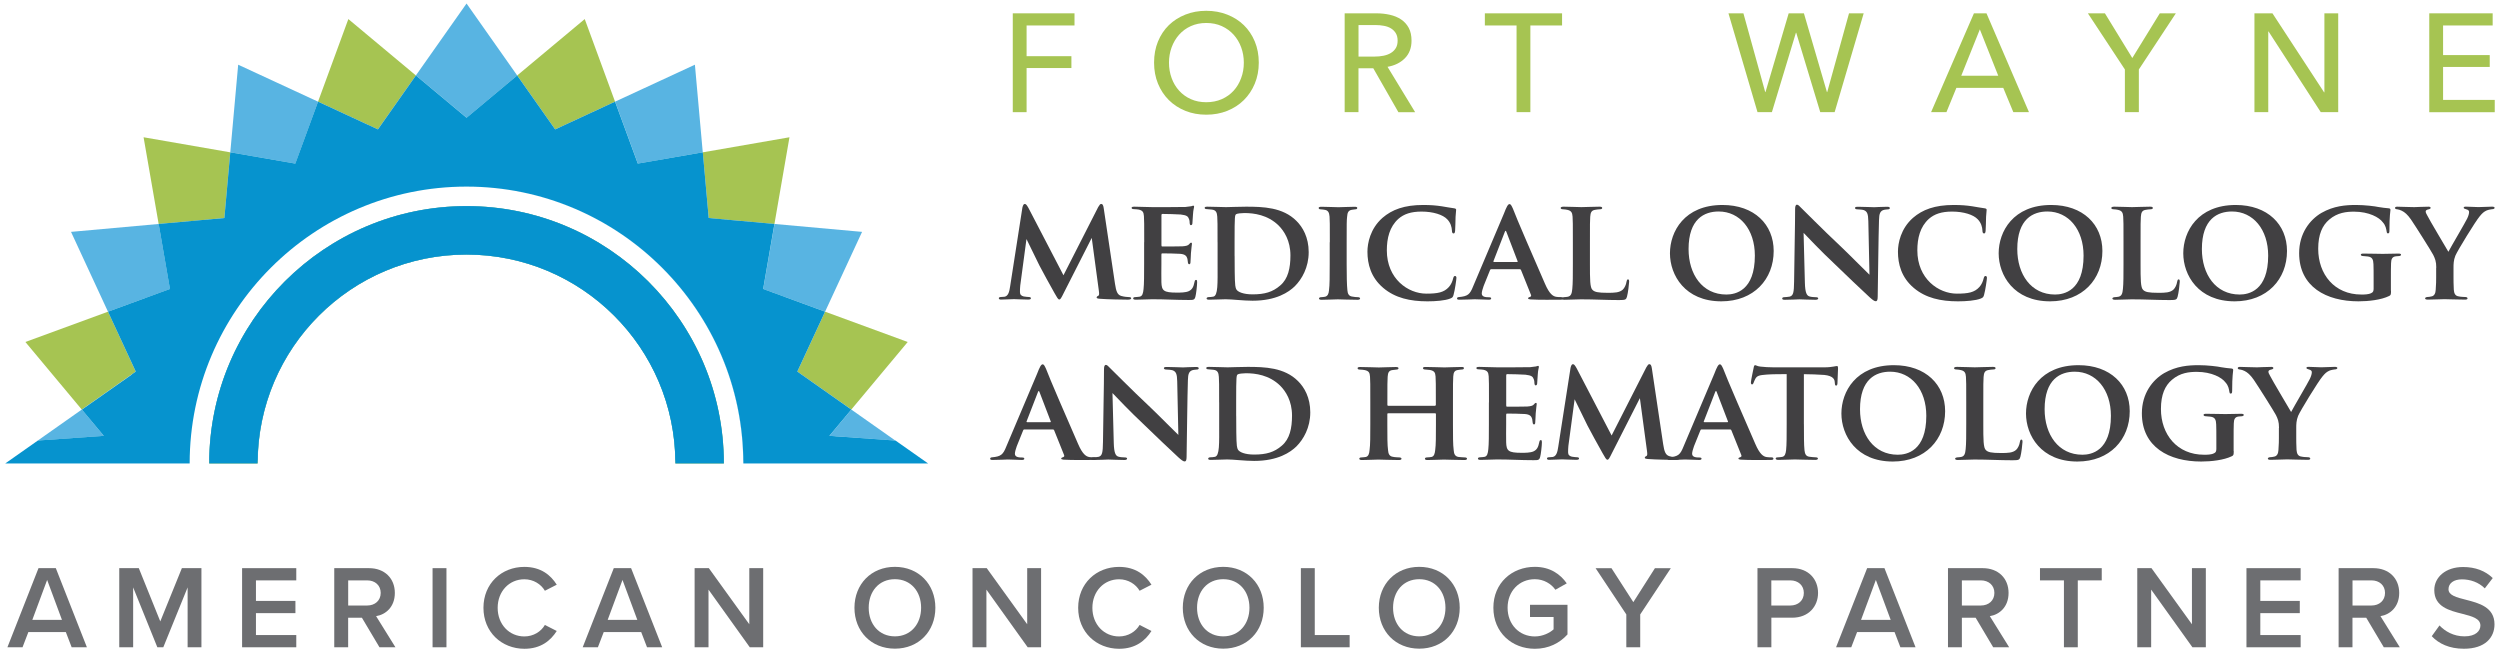 <?xml version="1.0" encoding="UTF-8"?>
<!-- Generator: Adobe Illustrator 28.3.0, SVG Export Plug-In . SVG Version: 6.00 Build 0)  -->
<svg xmlns="http://www.w3.org/2000/svg" xmlns:xlink="http://www.w3.org/1999/xlink" version="1.1" id="Layer_1" x="0px" y="0px" viewBox="0 0 613.61 160.11" style="enable-background:new 0 0 613.61 160.11;" xml:space="preserve">
<style type="text/css">
	.st0{fill:#A6C452;}
	.st1{fill:#414042;}
	.st2{fill:#58B4E2;}
	.st3{fill:#0693CE;}
	.st4{fill:#6D6E71;}
</style>
<g>
	<path class="st0" d="M251.97,27.53h-3.39V3.27h15.15v2.98h-11.76v7.54h11v2.91h-11V27.53z"></path>
	<path class="st0" d="M308.96,15.37c0,1.87-0.33,3.59-0.98,5.16c-0.65,1.57-1.55,2.91-2.69,4.04c-1.14,1.13-2.5,2.01-4.08,2.64   c-1.58,0.63-3.29,0.94-5.14,0.94c-1.85,0-3.56-0.31-5.12-0.94s-2.92-1.51-4.06-2.64c-1.14-1.13-2.03-2.48-2.67-4.04   c-0.64-1.56-0.96-3.28-0.96-5.16c0-1.9,0.32-3.63,0.96-5.19c0.64-1.56,1.53-2.9,2.67-4.01c1.14-1.11,2.5-1.97,4.06-2.59   s3.27-0.93,5.12-0.93c1.85,0,3.56,0.31,5.14,0.93c1.58,0.62,2.94,1.48,4.08,2.59c1.14,1.11,2.04,2.45,2.69,4.01   C308.63,11.74,308.96,13.47,308.96,15.37z M305.29,15.37c0-1.32-0.22-2.58-0.65-3.75c-0.43-1.18-1.05-2.21-1.85-3.1   c-0.8-0.89-1.77-1.59-2.9-2.11c-1.13-0.51-2.4-0.77-3.82-0.77c-1.4,0-2.66,0.26-3.79,0.77c-1.13,0.51-2.09,1.22-2.88,2.11   c-0.79,0.89-1.4,1.93-1.83,3.1c-0.43,1.18-0.65,2.43-0.65,3.75c0,1.35,0.22,2.62,0.65,3.8c0.43,1.19,1.05,2.22,1.85,3.1   c0.8,0.88,1.76,1.57,2.88,2.07c1.12,0.5,2.37,0.75,3.77,0.75c1.39,0,2.66-0.25,3.8-0.75c1.14-0.5,2.11-1.19,2.91-2.07   c0.8-0.88,1.42-1.91,1.85-3.1C305.08,17.98,305.29,16.71,305.29,15.37z"></path>
	<path class="st0" d="M333.43,27.53h-3.39V3.27h7.78c1.16,0,2.27,0.12,3.32,0.36c1.05,0.24,1.97,0.62,2.76,1.15s1.41,1.22,1.87,2.07   s0.68,1.9,0.68,3.14c0,1.78-0.55,3.22-1.64,4.32c-1.1,1.1-2.51,1.79-4.25,2.09l6.78,11.14h-4.11l-6.17-10.79h-3.63V27.53z    M333.43,13.89h3.91c0.8,0,1.54-0.07,2.23-0.21c0.69-0.14,1.29-0.36,1.8-0.67s0.92-0.71,1.22-1.2c0.3-0.49,0.45-1.1,0.45-1.83   c0-0.73-0.15-1.34-0.45-1.83c-0.3-0.49-0.69-0.88-1.18-1.18c-0.49-0.3-1.07-0.51-1.73-0.63c-0.66-0.13-1.36-0.19-2.09-0.19h-4.15   V13.89z"></path>
	<path class="st0" d="M375.62,27.53h-3.39V6.25h-7.78V3.27h18.95v2.98h-7.78V27.53z"></path>
	<path class="st0" d="M433.26,22.6h0.07l5.69-19.33h3.74l5.65,19.33h0.07l5.35-19.33h3.6l-7.13,24.26h-3.53l-5.9-19.5h-0.07   l-5.9,19.5h-3.53l-7.13-24.26h3.67L433.26,22.6z"></path>
	<path class="st0" d="M477.74,27.53h-3.77l10.52-24.26h3.08L498,27.53h-3.84l-2.47-5.96h-11.51L477.74,27.53z M481.38,18.59h9.08   l-4.52-11.38L481.38,18.59z"></path>
	<path class="st0" d="M524.97,27.53h-3.43V17.05l-9.08-13.78h4.18l6.72,10.97l6.75-10.97h3.94l-9.08,13.78V27.53z"></path>
	<path class="st0" d="M570.44,22.67h0.07V3.27h3.39v24.26h-4.28L556.8,7.72h-0.07v19.81h-3.39V3.27h4.42L570.44,22.67z"></path>
	<path class="st0" d="M599.64,24.52h12.68v3.02h-16.07V3.27h15.56v2.98h-12.17v7.27h11.45v2.91h-11.45V24.52z"></path>
</g>
<g>
	<path class="st1" d="M273.67,69.66c0.28,1.88,0.6,2.7,1.53,2.98c0.89,0.25,1.49,0.25,1.92,0.28c0.32,0,0.53,0.11,0.53,0.28   c0,0.25-0.36,0.35-0.82,0.35c-1.14,0-5.11-0.07-6.78-0.21c-0.67-0.04-0.89-0.14-0.89-0.32c0-0.14,0.14-0.32,0.36-0.39   c0.25-0.11,0.32-0.35,0.18-1.31l-1.74-12.93l-6.82,13.42c-0.71,1.46-0.89,1.7-1.14,1.7c-0.32,0-0.6-0.57-1.17-1.56   c-0.82-1.42-3.2-5.79-3.73-6.82c-0.32-0.67-2.17-4.4-3.16-6.46l-1.53,11.43c-0.07,0.71-0.07,1.14-0.07,1.6   c0,0.64,0.36,0.92,0.92,1.06c0.57,0.11,0.96,0.11,1.31,0.14c0.28,0,0.46,0.14,0.46,0.28c0,0.28-0.25,0.35-0.71,0.35   c-1.35,0-2.77-0.11-3.44-0.11c-0.64,0-2.17,0.11-3.2,0.11c-0.28,0-0.53-0.07-0.53-0.35c0-0.14,0.18-0.28,0.5-0.28   c0.25-0.04,0.5-0.04,0.92-0.07c0.92-0.18,1.17-1.28,1.35-2.49l3.02-19.39c0.14-0.6,0.32-0.89,0.57-0.89c0.28,0,0.46,0.18,0.92,0.99   l8.59,16.51l8.52-16.73c0.32-0.5,0.46-0.78,0.75-0.78c0.32,0,0.5,0.32,0.6,0.99L273.67,69.66z"></path>
	<path class="st1" d="M280.84,59.47c0-4.62,0-5.43-0.07-6.43c-0.07-0.99-0.32-1.38-1.28-1.6c-0.28-0.07-0.78-0.07-1.21-0.11   c-0.36,0-0.53-0.11-0.53-0.32c0-0.21,0.21-0.28,0.71-0.28c1.49,0,2.91,0.11,4.47,0.11c0.96,0,7.46,0,8.03-0.04   c0.6-0.07,1.14-0.14,1.42-0.18c0.18-0.04,0.36-0.14,0.5-0.14c0.18,0,0.21,0.14,0.21,0.28c0,0.21-0.21,0.64-0.28,1.92   c-0.04,0.57-0.07,1.17-0.14,2.09c0,0.18-0.07,0.5-0.36,0.5c-0.21,0-0.28-0.18-0.32-0.57c0-0.14,0-0.6-0.18-0.99   c-0.21-0.57-0.5-0.89-2.02-1.06c-0.6-0.07-3.8-0.14-4.51-0.14c-0.14,0-0.21,0.11-0.21,0.32v7.35c0,0.21,0.04,0.32,0.21,0.32   c0.75,0,4.15,0,4.94-0.04c0.89-0.07,1.35-0.18,1.63-0.5c0.21-0.28,0.36-0.39,0.5-0.39c0.14,0,0.21,0.07,0.21,0.25   c0,0.21-0.14,0.89-0.25,2.34c0,0.6-0.11,1.88-0.11,2.13c0,0.25-0.04,0.57-0.32,0.57c-0.21,0-0.32-0.32-0.32-0.5   c-0.04-0.28-0.04-0.46-0.11-0.82c-0.18-0.67-0.53-1.14-1.78-1.24c-0.64-0.07-3.62-0.11-4.4-0.11c-0.18,0-0.21,0.14-0.21,0.32v2.31   c0,1.03-0.04,3.52,0,4.44c0.07,2.09,0.53,2.56,3.8,2.56c0.82,0,2.13,0,2.91-0.35c0.82-0.39,1.17-0.99,1.42-2.27   c0.07-0.32,0.14-0.5,0.39-0.5c0.25,0,0.25,0.28,0.25,0.6c0,0.78-0.25,2.95-0.43,3.55c-0.21,0.78-0.5,0.78-1.67,0.78   c-3.09,0-5.75-0.18-8.91-0.18c-1.28,0-2.56,0.11-4.05,0.11c-0.43,0-0.64-0.11-0.64-0.32c0-0.14,0.11-0.32,0.53-0.32   c0.43-0.04,0.82-0.04,1.1-0.11c0.64-0.14,0.82-0.82,0.92-1.88c0.14-1.24,0.14-3.55,0.14-6.14V59.47z"></path>
	<path class="st1" d="M298.84,59.47c0-4.55,0-5.33-0.07-6.29c-0.07-0.99-0.28-1.63-1.35-1.74l-1.21-0.11   c-0.36,0-0.53-0.11-0.53-0.32c0-0.21,0.21-0.28,0.67-0.28c1.49,0,3.62,0.11,4.58,0.11c1.03,0,2.84-0.11,4.9-0.11   c4.19,0,9.02,0.14,12.36,3.48c1.56,1.53,3.02,4.05,3.02,7.67c0,3.76-1.67,6.64-3.41,8.38c-1.46,1.42-4.51,3.55-10.37,3.55   c-2.27,0-5.08-0.36-6.6-0.36c-0.85,0-2.77,0.11-4.08,0.11c-0.43,0-0.6-0.11-0.6-0.32c0-0.14,0.18-0.32,0.53-0.32   c0.36,0,0.71-0.04,1.1-0.11c1.21-0.21,1.07-3.27,1.07-8.03V59.47z M303.03,62.81c0,3.2,0.04,5.43,0.07,6   c0.04,0.85,0.07,1.78,0.39,2.27c0.36,0.57,1.67,1.17,3.94,1.17c2.98,0,4.94-0.57,6.78-2.17c1.95-1.63,2.52-4.3,2.52-7.39   c0-3.62-1.56-6-2.91-7.35c-2.7-2.63-6.07-3.05-8.42-3.05c-0.64,0-1.78,0.11-1.99,0.28c-0.32,0.25-0.39,0.32-0.39,6.5V62.81z"></path>
	<path class="st1" d="M326.4,59.47c0-4.62,0-5.33-0.07-6.32c-0.07-0.99-0.39-1.49-1.07-1.63c-0.32-0.07-0.71-0.11-1.1-0.14   c-0.32,0-0.5-0.11-0.5-0.35c0-0.18,0.21-0.28,0.71-0.28c1.24,0,3.37,0.11,4.15,0.11c0.71,0,2.81-0.11,4.01-0.11   c0.43,0,0.6,0.11,0.6,0.28c0,0.25-0.18,0.35-0.5,0.35c-0.32,0.04-0.46,0.04-0.82,0.11c-0.85,0.14-1.1,0.67-1.17,1.7   c-0.11,0.96-0.11,1.67-0.11,6.29v5.33c0,2.84,0.04,5.15,0.18,6.43c0.07,0.82,0.32,1.46,1.24,1.56c0.46,0.11,0.89,0.11,1.35,0.14   c0.39,0,0.53,0.18,0.53,0.32c0,0.21-0.25,0.32-0.6,0.32c-2.1,0-4.12-0.11-4.87-0.11c-0.6,0-2.73,0.11-3.98,0.11   c-0.43,0-0.64-0.11-0.64-0.32c0-0.14,0.14-0.32,0.53-0.32c0.43-0.04,0.67-0.04,0.96-0.11c0.6-0.14,0.89-0.67,0.96-1.53   c0.18-1.28,0.18-3.55,0.18-6.5V59.47z"></path>
	<path class="st1" d="M339.54,70.69c-3.09-2.59-3.91-5.93-3.91-8.91c0-2.06,0.67-5.65,3.69-8.31c2.34-2.02,5.36-3.16,9.98-3.16   c1.92,0,3.12,0.11,4.55,0.32c1.21,0.18,2.13,0.39,3.09,0.5c0.32,0.04,0.46,0.18,0.46,0.35c0,0.25-0.07,0.67-0.14,1.74   c-0.04,0.99-0.04,2.73-0.11,3.37c-0.04,0.46-0.11,0.71-0.39,0.71c-0.25,0-0.39-0.25-0.39-0.68c-0.04-0.89-0.32-1.95-1.17-2.81   c-1.03-1.1-3.41-1.88-6.29-1.88c-2.59,0-4.33,0.6-5.68,1.78c-2.17,1.95-2.84,4.76-2.84,7.74c0,7,5.22,10.62,9.69,10.62   c2.77,0,4.33-0.28,5.54-1.63c0.53-0.57,0.89-1.42,1.03-2.06c0.14-0.53,0.25-0.64,0.5-0.64c0.21,0,0.32,0.21,0.32,0.46   c0,0.39-0.39,3.09-0.71,4.19c-0.14,0.53-0.28,0.67-0.82,0.89c-1.24,0.5-3.59,0.68-5.58,0.68   C346.11,73.96,342.45,73.14,339.54,70.69z"></path>
	<path class="st1" d="M365.99,66.07c-0.14,0-0.21,0.07-0.28,0.25l-1.56,3.87c-0.28,0.75-0.46,1.49-0.46,1.85   c0,0.89,1.1,0.92,1.78,0.92c0.43,0,0.53,0.14,0.53,0.28c0,0.25-0.25,0.32-0.57,0.32c-1.1,0-2.38-0.11-3.48-0.11   c-0.36,0-2.13,0.11-3.76,0.11c-0.39,0-0.57-0.07-0.57-0.32c0-0.18,0.18-0.32,0.43-0.32c2.24-0.21,2.73-0.64,3.55-2.7l7.53-17.79   c0.64-1.67,0.99-2.34,1.38-2.34c0.28,0,0.46,0.32,0.82,1.1c0.6,1.74,5.86,13.85,7.85,18.39c1.14,2.66,2.02,3.13,2.77,3.27   c0.32,0.07,0.85,0.07,1.17,0.07c0.39,0,0.53,0.14,0.53,0.32c0,0.21-0.14,0.32-0.6,0.32c-1.49,0-5.22,0.07-7.46-0.07   c-0.32-0.04-0.53-0.11-0.53-0.28c0-0.14,0.14-0.21,0.32-0.28c0.32-0.11,0.57-0.21,0.36-0.64l-2.41-6   c-0.04-0.14-0.14-0.21-0.28-0.21H365.99z M372.35,64.3c0.18,0,0.18-0.07,0.14-0.18l-2.77-7.24c-0.11-0.28-0.21-0.35-0.36,0   l-2.81,7.24c-0.04,0.11,0,0.18,0.14,0.18H372.35z"></path>
	<path class="st1" d="M390.24,64.8c0,3.73,0,5.82,0.64,6.36c0.5,0.5,1.28,0.71,3.76,0.71c1.63,0,2.84-0.04,3.66-0.78   c0.43-0.39,0.82-1.21,0.92-1.95c0.07-0.28,0.11-0.57,0.36-0.57c0.25,0,0.28,0.25,0.28,0.6c0,0.39-0.28,2.81-0.53,3.66   c-0.21,0.71-0.36,0.82-1.92,0.82c-3.16,0-6.04-0.18-9.37-0.18c-1.28,0-2.59,0.11-4.05,0.11c-0.43,0-0.67-0.11-0.67-0.32   c0-0.14,0.18-0.28,0.53-0.32c0.39-0.04,0.75-0.04,0.99-0.11c0.75-0.18,0.96-0.75,1.07-1.92c0.14-1.24,0.14-3.52,0.14-6.11v-5.33   c0-4.62,0-5.33-0.07-6.29c-0.07-0.99-0.32-1.46-1.28-1.67c-0.25-0.07-0.67-0.11-1.07-0.14c-0.36,0-0.57-0.11-0.57-0.32   c0-0.21,0.25-0.32,0.75-0.32c1.49,0,3.41,0.11,4.33,0.11c0.67,0,3.23-0.11,4.44-0.11c0.5,0,0.67,0.11,0.67,0.32   c0,0.21-0.18,0.32-0.6,0.32c-0.36,0.04-0.78,0.04-1.17,0.14c-0.85,0.14-1.1,0.64-1.17,1.7c-0.07,0.96-0.07,1.63-0.07,6.32V64.8z"></path>
	<path class="st1" d="M409.88,62.17c0-5.33,3.55-11.86,12.89-11.86c7.81,0,12.57,4.79,12.57,11.29c0,6.92-4.86,12.36-12.85,12.36   C413.57,73.96,409.88,67.53,409.88,62.17z M430.72,62.74c0-6.43-3.69-10.83-8.88-10.83c-3.48,0-7.39,1.78-7.39,9.23   c0,6.18,3.37,11.15,9.27,11.15C425.9,72.29,430.72,71.4,430.72,62.74z"></path>
	<path class="st1" d="M440.6,51.34c0-0.67,0.11-1.1,0.46-1.1c0.32,0,0.6,0.35,1.14,0.89c0.57,0.5,4.72,4.79,9.8,9.55   c2.31,2.2,6.29,6.25,6.85,6.75l-0.28-13.14c-0.04-1.81-0.28-2.41-1.14-2.73c-0.46-0.14-1.17-0.14-1.6-0.18   c-0.39,0-0.53-0.18-0.53-0.35c0-0.25,0.36-0.28,0.78-0.28c1.56,0,3.16,0.11,3.94,0.11c0.39,0,1.67-0.11,3.16-0.11   c0.39,0,0.67,0.07,0.67,0.32c0,0.18-0.14,0.32-0.53,0.32c-0.32,0.04-0.57,0.04-0.89,0.11c-0.92,0.25-1.21,0.85-1.24,2.56   c-0.14,4.55-0.21,12.46-0.32,18.78c0,0.82-0.18,1.1-0.46,1.1c-0.39,0-0.85-0.39-1.53-0.99c-1.99-1.81-5.79-5.47-8.74-8.31   c-3.12-2.91-6.61-6.6-7.46-7.49l0.32,12.32c0.07,2.31,0.43,3.05,1.07,3.27c0.53,0.18,1.14,0.18,1.67,0.21   c0.32,0,0.53,0.11,0.53,0.28c0,0.25-0.28,0.35-0.71,0.35c-1.85,0-3.09-0.11-3.91-0.11c-0.39,0-2.02,0.11-3.55,0.11   c-0.39,0-0.67-0.04-0.67-0.32c0-0.18,0.18-0.32,0.5-0.32c0.39-0.04,0.92-0.04,1.35-0.14c0.89-0.25,1.03-1.03,1.07-3.66   C440.42,62.74,440.6,55.31,440.6,51.34z"></path>
	<path class="st1" d="M469.75,70.69c-3.09-2.59-3.91-5.93-3.91-8.91c0-2.06,0.67-5.65,3.69-8.31c2.34-2.02,5.36-3.16,9.98-3.16   c1.92,0,3.12,0.11,4.55,0.32c1.21,0.18,2.13,0.39,3.09,0.5c0.32,0.04,0.46,0.18,0.46,0.35c0,0.25-0.07,0.67-0.14,1.74   c-0.04,0.99-0.04,2.73-0.11,3.37c-0.04,0.46-0.11,0.71-0.39,0.71c-0.25,0-0.39-0.25-0.39-0.68c-0.04-0.89-0.32-1.95-1.17-2.81   c-1.03-1.1-3.41-1.88-6.29-1.88c-2.59,0-4.33,0.6-5.68,1.78c-2.17,1.95-2.84,4.76-2.84,7.74c0,7,5.22,10.62,9.69,10.62   c2.77,0,4.33-0.28,5.54-1.63c0.53-0.57,0.89-1.42,1.03-2.06c0.14-0.53,0.25-0.64,0.5-0.64c0.21,0,0.32,0.21,0.32,0.46   c0,0.39-0.39,3.09-0.71,4.19c-0.14,0.53-0.28,0.67-0.82,0.89c-1.24,0.5-3.59,0.68-5.58,0.68   C476.32,73.96,472.66,73.14,469.75,70.69z"></path>
	<path class="st1" d="M490.56,62.17c0-5.33,3.55-11.86,12.89-11.86c7.81,0,12.57,4.79,12.57,11.29c0,6.92-4.86,12.36-12.85,12.36   C494.25,73.96,490.56,67.53,490.56,62.17z M511.4,62.74c0-6.43-3.69-10.83-8.88-10.83c-3.48,0-7.39,1.78-7.39,9.23   c0,6.18,3.37,11.15,9.27,11.15C506.57,72.29,511.4,71.4,511.4,62.74z"></path>
	<path class="st1" d="M525.39,64.8c0,3.73,0,5.82,0.64,6.36c0.5,0.5,1.28,0.71,3.76,0.71c1.63,0,2.84-0.04,3.66-0.78   c0.43-0.39,0.82-1.21,0.92-1.95c0.07-0.28,0.11-0.57,0.36-0.57c0.25,0,0.28,0.25,0.28,0.6c0,0.39-0.28,2.81-0.53,3.66   c-0.21,0.71-0.36,0.82-1.92,0.82c-3.16,0-6.04-0.18-9.37-0.18c-1.28,0-2.59,0.11-4.05,0.11c-0.43,0-0.67-0.11-0.67-0.32   c0-0.14,0.18-0.28,0.53-0.32c0.39-0.04,0.75-0.04,0.99-0.11c0.75-0.18,0.96-0.75,1.07-1.92c0.14-1.24,0.14-3.52,0.14-6.11v-5.33   c0-4.62,0-5.33-0.07-6.29c-0.07-0.99-0.32-1.46-1.28-1.67c-0.25-0.07-0.67-0.11-1.07-0.14c-0.36,0-0.57-0.11-0.57-0.32   c0-0.21,0.25-0.32,0.75-0.32c1.49,0,3.41,0.11,4.33,0.11c0.67,0,3.23-0.11,4.44-0.11c0.5,0,0.67,0.11,0.67,0.32   c0,0.21-0.18,0.32-0.6,0.32c-0.36,0.04-0.78,0.04-1.17,0.14c-0.85,0.14-1.1,0.64-1.17,1.7c-0.07,0.96-0.07,1.63-0.07,6.32V64.8z"></path>
	<path class="st1" d="M535.87,62.17c0-5.33,3.55-11.86,12.89-11.86c7.81,0,12.57,4.79,12.57,11.29c0,6.92-4.86,12.36-12.85,12.36   C539.56,73.96,535.87,67.53,535.87,62.17z M556.71,62.74c0-6.43-3.69-10.83-8.88-10.83c-3.48,0-7.39,1.78-7.39,9.23   c0,6.18,3.37,11.15,9.27,11.15C551.88,72.29,556.71,71.4,556.71,62.74z"></path>
	<path class="st1" d="M586.86,71.37c0,0.99-0.07,1.07-0.46,1.28c-1.95,0.96-5.04,1.31-7.53,1.31c-7.88,0-14.56-3.55-14.56-11.83   c0-4.86,2.63-8.2,5.47-9.87c3.05-1.74,5.97-1.95,8.52-1.95c2.13,0,4.69,0.32,5.47,0.5c0.71,0.11,1.81,0.28,2.56,0.32   c0.36,0.04,0.39,0.21,0.39,0.43c0,0.36-0.25,1.24-0.25,5.08c0,0.5-0.11,0.64-0.36,0.64c-0.25,0-0.28-0.18-0.32-0.43   c-0.11-0.64-0.21-1.49-0.96-2.31c-0.85-1.17-3.37-2.59-7.03-2.59c-1.85,0-4.08,0.21-6.11,1.95c-1.67,1.42-2.7,3.59-2.7,7.17   c0,6.25,3.98,11.22,10.58,11.22c0.75,0,1.78,0,2.45-0.36c0.46-0.18,0.57-0.57,0.57-1.06v-2.56c0-1.46,0-2.52-0.04-3.48   c-0.04-1.17-0.32-1.74-1.39-1.88c-0.28-0.04-0.75-0.07-1.21-0.11c-0.28,0-0.5-0.14-0.5-0.32c0-0.21,0.21-0.28,0.67-0.28   c1.7,0,3.73,0.07,4.69,0.07c0.99,0,2.7-0.07,3.87-0.07c0.39,0,0.64,0.07,0.64,0.28c0,0.18-0.18,0.28-0.43,0.32   c-0.39,0.04-0.46,0.04-0.85,0.07c-0.89,0.11-1.14,0.67-1.17,1.7c-0.04,0.96-0.04,2.13-0.04,3.66V71.37z"></path>
	<path class="st1" d="M597.97,65.72c0-1.6-0.32-2.27-0.75-3.16c-0.39-0.78-4.37-7.1-5.47-8.7c-0.85-1.21-1.53-1.78-2.24-2.13   c-0.36-0.18-0.78-0.32-1.14-0.36c-0.25,0-0.53-0.11-0.53-0.32c0-0.18,0.14-0.32,0.53-0.32c0.71,0,3.12,0.11,4.19,0.11   c0.6,0,2.02-0.11,3.52-0.11c0.32,0,0.5,0.11,0.5,0.28c0,0.18-0.11,0.28-0.57,0.39c-0.39,0.07-0.64,0.25-0.64,0.5   c0,0.25,0.14,0.57,0.39,0.99c0.43,0.92,4.69,8.06,5.18,8.91c0.64-1.24,4.15-7.17,4.62-8.17c0.32-0.67,0.46-1.21,0.46-1.6   c0-0.28-0.14-0.53-0.75-0.68c-0.28-0.07-0.57-0.18-0.57-0.35c0-0.21,0.14-0.28,0.57-0.28c1.1,0,2.09,0.11,3.05,0.11   c0.64,0,2.77-0.11,3.37-0.11c0.36,0,0.6,0.11,0.6,0.28c0,0.21-0.25,0.35-0.64,0.35c-0.28,0.04-0.85,0.11-1.35,0.32   c-0.67,0.32-1.03,0.64-1.67,1.42c-1.03,1.21-5.43,8.38-5.97,9.66c-0.46,1.14-0.46,2.13-0.46,2.98v2.41c0,0.5,0,1.7,0.07,2.95   c0.07,0.85,0.28,1.56,1.28,1.67c0.46,0.11,1.1,0.11,1.56,0.14c0.36,0,0.53,0.18,0.53,0.32c0,0.21-0.18,0.32-0.57,0.32   c-2.02,0-4.19-0.11-5.08-0.11c-0.78,0-2.88,0.11-4.05,0.11c-0.46,0-0.71-0.07-0.71-0.32c0-0.14,0.18-0.28,0.5-0.32   c0.36-0.04,0.75-0.04,1.03-0.14c0.71-0.11,1.03-0.75,1.07-1.63c0.11-1.28,0.11-2.49,0.11-2.98V65.72z"></path>
	<path class="st1" d="M251.4,105.4c-0.14,0-0.21,0.07-0.28,0.25l-1.56,3.87c-0.28,0.75-0.46,1.49-0.46,1.85   c0,0.89,1.1,0.92,1.78,0.92c0.43,0,0.53,0.14,0.53,0.28c0,0.25-0.25,0.32-0.57,0.32c-1.1,0-2.38-0.11-3.48-0.11   c-0.36,0-2.13,0.11-3.76,0.11c-0.39,0-0.57-0.07-0.57-0.32c0-0.18,0.18-0.32,0.43-0.32c2.24-0.21,2.73-0.64,3.55-2.7l7.53-17.79   c0.64-1.67,0.99-2.34,1.38-2.34c0.28,0,0.46,0.32,0.82,1.1c0.6,1.74,5.86,13.85,7.85,18.39c1.14,2.66,2.02,3.13,2.77,3.27   c0.32,0.07,0.85,0.07,1.17,0.07c0.39,0,0.53,0.14,0.53,0.32c0,0.21-0.14,0.32-0.6,0.32c-1.49,0-5.22,0.07-7.46-0.07   c-0.32-0.04-0.53-0.11-0.53-0.28c0-0.14,0.14-0.21,0.32-0.28c0.32-0.11,0.57-0.21,0.36-0.64l-2.41-6   c-0.04-0.14-0.14-0.21-0.28-0.21H251.4z M257.76,103.62c0.18,0,0.18-0.07,0.14-0.18l-2.77-7.24c-0.11-0.28-0.21-0.35-0.36,0   l-2.81,7.24c-0.04,0.11,0,0.18,0.14,0.18H257.76z"></path>
	<path class="st1" d="M270.97,90.66c0-0.67,0.11-1.1,0.46-1.1c0.32,0,0.6,0.35,1.14,0.89c0.57,0.5,4.72,4.79,9.8,9.55   c2.31,2.2,6.29,6.25,6.85,6.75l-0.28-13.14c-0.04-1.81-0.28-2.41-1.14-2.73c-0.46-0.14-1.17-0.14-1.6-0.18   c-0.39,0-0.53-0.18-0.53-0.35c0-0.25,0.36-0.28,0.78-0.28c1.56,0,3.16,0.11,3.94,0.11c0.39,0,1.67-0.11,3.16-0.11   c0.39,0,0.67,0.07,0.67,0.32c0,0.18-0.14,0.32-0.53,0.32c-0.32,0.04-0.57,0.04-0.89,0.11c-0.92,0.25-1.21,0.85-1.24,2.56   c-0.14,4.55-0.21,12.46-0.32,18.78c0,0.82-0.18,1.1-0.46,1.1c-0.39,0-0.85-0.39-1.53-0.99c-1.99-1.81-5.79-5.47-8.74-8.31   c-3.12-2.91-6.6-6.6-7.46-7.49l0.32,12.32c0.07,2.31,0.43,3.05,1.07,3.27c0.53,0.18,1.14,0.18,1.67,0.21   c0.32,0,0.53,0.11,0.53,0.28c0,0.25-0.28,0.35-0.71,0.35c-1.85,0-3.09-0.11-3.91-0.11c-0.39,0-2.02,0.11-3.55,0.11   c-0.39,0-0.67-0.04-0.67-0.32c0-0.18,0.18-0.32,0.5-0.32c0.39-0.04,0.92-0.04,1.35-0.14c0.89-0.25,1.03-1.03,1.07-3.66   C270.79,102.06,270.97,94.64,270.97,90.66z"></path>
	<path class="st1" d="M299.23,98.79c0-4.55,0-5.33-0.07-6.29c-0.07-0.99-0.28-1.63-1.35-1.74l-1.21-0.11   c-0.36,0-0.53-0.11-0.53-0.32s0.21-0.28,0.67-0.28c1.49,0,3.62,0.11,4.58,0.11c1.03,0,2.84-0.11,4.9-0.11   c4.19,0,9.02,0.14,12.36,3.48c1.56,1.53,3.02,4.05,3.02,7.67c0,3.76-1.67,6.64-3.41,8.38c-1.46,1.42-4.51,3.55-10.37,3.55   c-2.27,0-5.08-0.36-6.6-0.36c-0.85,0-2.77,0.11-4.08,0.11c-0.43,0-0.6-0.11-0.6-0.32c0-0.14,0.18-0.32,0.53-0.32   c0.36,0,0.71-0.04,1.1-0.11c1.21-0.21,1.07-3.27,1.07-8.03V98.79z M303.42,102.13c0,3.2,0.04,5.43,0.07,6   c0.04,0.85,0.07,1.78,0.39,2.27c0.36,0.57,1.67,1.17,3.94,1.17c2.98,0,4.94-0.57,6.78-2.17c1.95-1.63,2.52-4.3,2.52-7.39   c0-3.62-1.56-6-2.91-7.35c-2.7-2.63-6.07-3.05-8.42-3.05c-0.64,0-1.78,0.11-1.99,0.28c-0.32,0.25-0.39,0.32-0.39,6.5V102.13z"></path>
	<path class="st1" d="M352.21,99.58c0.11,0,0.21-0.07,0.21-0.21v-0.64c0-4.58,0-5.36-0.07-6.32c-0.07-0.99-0.32-1.38-1.35-1.6   c-0.25-0.04-0.78-0.07-1.17-0.11c-0.39,0-0.57-0.14-0.57-0.35s0.21-0.28,0.64-0.28c1.74,0,3.84,0.11,4.62,0.11   c0.64,0,2.91-0.11,4.19-0.11c0.43,0,0.6,0.07,0.6,0.28s-0.14,0.35-0.53,0.35c-0.32,0.04-0.57,0.04-0.92,0.11   c-0.85,0.11-1.1,0.57-1.17,1.6c-0.07,0.96-0.07,1.78-0.07,6.39v5.33c0,2.81,0,5.08,0.18,6.36c0.07,0.89,0.28,1.53,1.21,1.67   c0.43,0.07,1.14,0.07,1.56,0.11c0.36,0,0.5,0.18,0.5,0.32c0,0.21-0.25,0.32-0.6,0.32c-2.06,0-4.26-0.11-5.08-0.11   c-0.67,0-2.7,0.11-4.01,0.11c-0.46,0-0.64-0.11-0.64-0.32c0-0.14,0.11-0.32,0.5-0.32c0.43-0.04,0.82-0.04,1.1-0.11   c0.64-0.14,0.82-0.78,0.92-1.7c0.18-1.24,0.18-3.48,0.18-6.25v-2.59c0-0.14-0.11-0.18-0.21-0.18h-11.51   c-0.11,0-0.21,0.04-0.21,0.18v2.7c0,2.81,0,4.9,0.18,6.21c0.07,0.85,0.32,1.49,1.24,1.6c0.46,0.11,1.1,0.11,1.53,0.14   c0.36,0,0.53,0.18,0.53,0.32c0,0.21-0.25,0.32-0.64,0.32c-1.99,0-4.26-0.11-5.04-0.11c-0.64,0-2.84,0.11-4.08,0.11   c-0.36,0-0.6-0.11-0.6-0.32c0-0.14,0.11-0.32,0.5-0.32c0.46-0.04,0.82-0.04,1.1-0.11c0.64-0.14,0.85-0.82,0.92-1.7   c0.18-1.24,0.18-3.52,0.18-6.32v-5.33c0-4.58,0-5.4-0.07-6.36c-0.07-1.03-0.32-1.42-1.38-1.63c-0.25-0.07-0.71-0.07-1.14-0.11   c-0.39,0-0.53-0.14-0.53-0.35s0.25-0.28,0.64-0.28c1.7,0,3.76,0.11,4.58,0.11c0.82,0,2.91-0.11,4.15-0.11   c0.5,0,0.67,0.11,0.67,0.32s-0.25,0.32-0.57,0.32c-0.28,0.04-0.67,0.07-0.92,0.11c-0.85,0.11-1.1,0.6-1.17,1.63   c-0.07,0.96-0.07,1.85-0.07,6.29v0.64c0,0.14,0.11,0.21,0.21,0.21H352.21z"></path>
	<path class="st1" d="M365.46,98.79c0-4.62,0-5.43-0.07-6.43c-0.07-0.99-0.32-1.38-1.28-1.6c-0.28-0.07-0.78-0.07-1.21-0.11   c-0.36,0-0.53-0.11-0.53-0.32s0.21-0.28,0.71-0.28c1.49,0,2.91,0.11,4.47,0.11c0.96,0,7.46,0,8.03-0.04   c0.6-0.07,1.14-0.14,1.42-0.18c0.18-0.04,0.36-0.14,0.5-0.14c0.18,0,0.21,0.14,0.21,0.28c0,0.21-0.21,0.64-0.28,1.92   c-0.04,0.57-0.07,1.17-0.14,2.09c0,0.18-0.07,0.5-0.36,0.5c-0.21,0-0.28-0.18-0.32-0.57c0-0.14,0-0.6-0.18-0.99   c-0.21-0.57-0.5-0.89-2.02-1.06c-0.6-0.07-3.8-0.14-4.51-0.14c-0.14,0-0.21,0.11-0.21,0.32v7.35c0,0.21,0.04,0.32,0.21,0.32   c0.75,0,4.15,0,4.94-0.04c0.89-0.07,1.35-0.18,1.63-0.5c0.21-0.28,0.36-0.39,0.5-0.39c0.14,0,0.21,0.07,0.21,0.25   c0,0.21-0.14,0.89-0.25,2.34c0,0.6-0.11,1.88-0.11,2.13c0,0.25-0.04,0.57-0.32,0.57c-0.21,0-0.32-0.32-0.32-0.5   c-0.04-0.28-0.04-0.46-0.11-0.82c-0.18-0.67-0.53-1.14-1.78-1.24c-0.64-0.07-3.62-0.11-4.4-0.11c-0.18,0-0.21,0.14-0.21,0.32v2.31   c0,1.03-0.04,3.52,0,4.44c0.07,2.09,0.53,2.56,3.8,2.56c0.82,0,2.13,0,2.91-0.35c0.82-0.39,1.17-0.99,1.42-2.27   c0.07-0.32,0.14-0.5,0.39-0.5c0.25,0,0.25,0.28,0.25,0.6c0,0.78-0.25,2.95-0.43,3.55c-0.21,0.78-0.5,0.78-1.67,0.78   c-3.09,0-5.75-0.18-8.91-0.18c-1.28,0-2.56,0.11-4.05,0.11c-0.43,0-0.64-0.11-0.64-0.32c0-0.14,0.11-0.32,0.53-0.32   c0.43-0.04,0.82-0.04,1.1-0.11c0.64-0.14,0.82-0.82,0.92-1.88c0.14-1.24,0.14-3.55,0.14-6.14V98.79z"></path>
	<path class="st1" d="M408.21,108.99c0.28,1.88,0.6,2.7,1.53,2.98c0.89,0.25,1.49,0.25,1.92,0.28c0.32,0,0.53,0.11,0.53,0.28   c0,0.25-0.36,0.35-0.82,0.35c-1.14,0-5.11-0.07-6.78-0.21c-0.67-0.04-0.89-0.14-0.89-0.32c0-0.14,0.14-0.32,0.36-0.39   c0.25-0.11,0.32-0.35,0.18-1.31l-1.74-12.93l-6.82,13.42c-0.71,1.46-0.89,1.7-1.14,1.7c-0.32,0-0.6-0.57-1.17-1.56   c-0.82-1.42-3.2-5.79-3.73-6.82c-0.32-0.67-2.17-4.4-3.16-6.46l-1.53,11.43c-0.07,0.71-0.07,1.14-0.07,1.6   c0,0.64,0.36,0.92,0.92,1.06c0.57,0.11,0.96,0.11,1.31,0.14c0.28,0,0.46,0.14,0.46,0.28c0,0.28-0.25,0.35-0.71,0.35   c-1.35,0-2.77-0.11-3.44-0.11c-0.64,0-2.17,0.11-3.2,0.11c-0.28,0-0.53-0.07-0.53-0.35c0-0.14,0.18-0.28,0.5-0.28   c0.25-0.04,0.5-0.04,0.92-0.07c0.92-0.18,1.17-1.28,1.35-2.49l3.02-19.39c0.14-0.6,0.32-0.89,0.57-0.89c0.28,0,0.46,0.18,0.92,0.99   l8.59,16.51l8.52-16.73c0.32-0.5,0.46-0.78,0.75-0.78c0.32,0,0.5,0.32,0.6,0.99L408.21,108.99z"></path>
	<path class="st1" d="M417.62,105.4c-0.14,0-0.21,0.07-0.28,0.25l-1.56,3.87c-0.28,0.75-0.46,1.49-0.46,1.85   c0,0.89,1.1,0.92,1.78,0.92c0.43,0,0.53,0.14,0.53,0.28c0,0.25-0.25,0.32-0.57,0.32c-1.1,0-2.38-0.11-3.48-0.11   c-0.36,0-2.13,0.11-3.76,0.11c-0.39,0-0.57-0.07-0.57-0.32c0-0.18,0.18-0.32,0.43-0.32c2.24-0.21,2.73-0.64,3.55-2.7l7.53-17.79   c0.64-1.67,0.99-2.34,1.38-2.34c0.28,0,0.46,0.32,0.82,1.1c0.6,1.74,5.86,13.85,7.85,18.39c1.14,2.66,2.02,3.13,2.77,3.27   c0.32,0.07,0.85,0.07,1.17,0.07c0.39,0,0.53,0.14,0.53,0.32c0,0.21-0.14,0.32-0.6,0.32c-1.49,0-5.22,0.07-7.46-0.07   c-0.32-0.04-0.53-0.11-0.53-0.28c0-0.14,0.14-0.21,0.32-0.28c0.32-0.11,0.57-0.21,0.36-0.64l-2.41-6   c-0.04-0.14-0.14-0.21-0.28-0.21H417.62z M423.98,103.62c0.18,0,0.18-0.07,0.14-0.18l-2.77-7.24c-0.11-0.28-0.21-0.35-0.36,0   l-2.81,7.24c-0.04,0.11,0,0.18,0.14,0.18H423.98z"></path>
	<path class="st1" d="M442.76,104.12c0,2.7,0,5.08,0.14,6.39c0.11,0.82,0.28,1.49,1.24,1.6c0.43,0.07,1.07,0.11,1.53,0.14   c0.36,0,0.53,0.14,0.53,0.28c0,0.21-0.21,0.35-0.64,0.35c-2.06,0-4.23-0.11-5.01-0.11c-0.71,0-2.88,0.11-4.08,0.11   c-0.43,0-0.64-0.14-0.64-0.35c0-0.14,0.14-0.28,0.53-0.28c0.43-0.04,0.78-0.04,1.07-0.11c0.67-0.14,0.85-0.78,0.96-1.67   c0.14-1.28,0.14-3.55,0.14-6.36V91.83c-1.17,0-3.52,0-4.94,0.11c-1.81,0.14-2.34,0.28-2.77,1.06c-0.21,0.39-0.28,0.64-0.43,0.99   c-0.07,0.21-0.18,0.36-0.36,0.36c-0.21,0-0.28-0.18-0.28-0.53c0.04-0.64,0.6-3.16,0.67-3.55c0.07-0.43,0.18-0.64,0.36-0.64   c0.25,0,0.53,0.28,1.31,0.35c0.85,0.11,2.13,0.18,3.2,0.18h12.57c0.99,0,1.67-0.11,2.13-0.18c0.46-0.07,0.71-0.14,0.89-0.14   c0.21,0,0.25,0.18,0.25,0.71c0,0.6-0.14,2.81-0.14,3.59c-0.04,0.32-0.11,0.5-0.32,0.5c-0.25,0-0.28-0.18-0.32-0.6   c0-0.11-0.04-0.25-0.04-0.39c-0.07-0.82-0.82-1.63-3.44-1.67c-0.85-0.07-2.17-0.11-4.12-0.14V104.12z"></path>
	<path class="st1" d="M451.96,101.49c0-5.33,3.55-11.86,12.89-11.86c7.81,0,12.57,4.79,12.57,11.29c0,6.92-4.86,12.36-12.85,12.36   C455.65,113.28,451.96,106.86,451.96,101.49z M472.8,102.06c0-6.43-3.69-10.83-8.88-10.83c-3.48,0-7.39,1.78-7.39,9.23   c0,6.18,3.37,11.15,9.27,11.15C467.97,111.61,472.8,110.73,472.8,102.06z"></path>
	<path class="st1" d="M486.79,104.12c0,3.73,0,5.82,0.64,6.36c0.5,0.5,1.28,0.71,3.76,0.71c1.63,0,2.84-0.04,3.66-0.78   c0.43-0.39,0.82-1.21,0.92-1.95c0.07-0.28,0.11-0.57,0.36-0.57c0.25,0,0.28,0.25,0.28,0.6c0,0.39-0.28,2.81-0.53,3.66   c-0.21,0.71-0.36,0.82-1.92,0.82c-3.16,0-6.04-0.18-9.37-0.18c-1.28,0-2.59,0.11-4.05,0.11c-0.43,0-0.67-0.11-0.67-0.32   c0-0.14,0.18-0.28,0.53-0.32c0.39-0.04,0.75-0.04,0.99-0.11c0.75-0.18,0.96-0.75,1.07-1.92c0.14-1.24,0.14-3.52,0.14-6.11v-5.33   c0-4.62,0-5.33-0.07-6.29c-0.07-0.99-0.32-1.46-1.28-1.67c-0.25-0.07-0.67-0.11-1.07-0.14c-0.36,0-0.57-0.11-0.57-0.32   s0.25-0.32,0.75-0.32c1.49,0,3.41,0.11,4.33,0.11c0.67,0,3.23-0.11,4.44-0.11c0.5,0,0.67,0.11,0.67,0.32s-0.18,0.32-0.6,0.32   c-0.36,0.04-0.78,0.04-1.17,0.14c-0.85,0.14-1.1,0.64-1.17,1.7c-0.07,0.96-0.07,1.63-0.07,6.32V104.12z"></path>
	<path class="st1" d="M497.27,101.49c0-5.33,3.55-11.86,12.89-11.86c7.81,0,12.57,4.79,12.57,11.29c0,6.92-4.86,12.36-12.85,12.36   C500.96,113.28,497.27,106.86,497.27,101.49z M518.11,102.06c0-6.43-3.69-10.83-8.88-10.83c-3.48,0-7.39,1.78-7.39,9.23   c0,6.18,3.37,11.15,9.27,11.15C513.28,111.61,518.11,110.73,518.11,102.06z"></path>
	<path class="st1" d="M548.26,110.69c0,0.99-0.07,1.07-0.46,1.28c-1.95,0.96-5.04,1.31-7.53,1.31c-7.88,0-14.56-3.55-14.56-11.83   c0-4.86,2.63-8.2,5.47-9.87c3.05-1.74,5.97-1.95,8.52-1.95c2.13,0,4.69,0.32,5.47,0.5c0.71,0.11,1.81,0.28,2.56,0.32   c0.36,0.04,0.39,0.21,0.39,0.43c0,0.36-0.25,1.24-0.25,5.08c0,0.5-0.11,0.64-0.36,0.64c-0.25,0-0.28-0.18-0.32-0.43   c-0.11-0.64-0.21-1.49-0.96-2.31c-0.85-1.17-3.37-2.59-7.03-2.59c-1.85,0-4.08,0.21-6.11,1.95c-1.67,1.42-2.7,3.59-2.7,7.17   c0,6.25,3.98,11.22,10.58,11.22c0.75,0,1.78,0,2.45-0.36c0.46-0.18,0.57-0.57,0.57-1.06v-2.56c0-1.46,0-2.52-0.04-3.48   c-0.04-1.17-0.32-1.74-1.39-1.88c-0.28-0.04-0.75-0.07-1.21-0.11c-0.28,0-0.5-0.14-0.5-0.32c0-0.21,0.21-0.28,0.67-0.28   c1.7,0,3.73,0.07,4.69,0.07c0.99,0,2.7-0.07,3.87-0.07c0.39,0,0.64,0.07,0.64,0.28c0,0.18-0.18,0.28-0.43,0.32   c-0.39,0.04-0.46,0.04-0.85,0.07c-0.89,0.11-1.14,0.67-1.17,1.7c-0.04,0.96-0.04,2.13-0.04,3.66V110.69z"></path>
	<path class="st1" d="M559.37,105.04c0-1.6-0.32-2.27-0.75-3.16c-0.39-0.78-4.37-7.1-5.47-8.7c-0.85-1.21-1.53-1.78-2.24-2.13   c-0.36-0.18-0.78-0.32-1.14-0.36c-0.25,0-0.53-0.11-0.53-0.32c0-0.18,0.14-0.32,0.53-0.32c0.71,0,3.12,0.11,4.19,0.11   c0.6,0,2.02-0.11,3.52-0.11c0.32,0,0.5,0.11,0.5,0.28s-0.11,0.28-0.57,0.39c-0.39,0.07-0.64,0.25-0.64,0.5   c0,0.25,0.14,0.57,0.39,0.99c0.43,0.92,4.69,8.06,5.18,8.91c0.64-1.24,4.15-7.17,4.62-8.17c0.32-0.67,0.46-1.21,0.46-1.6   c0-0.28-0.14-0.53-0.75-0.68c-0.28-0.07-0.57-0.18-0.57-0.35c0-0.21,0.14-0.28,0.57-0.28c1.1,0,2.09,0.11,3.05,0.11   c0.64,0,2.77-0.11,3.37-0.11c0.36,0,0.6,0.11,0.6,0.28c0,0.21-0.25,0.35-0.64,0.35c-0.28,0.04-0.85,0.11-1.35,0.32   c-0.67,0.32-1.03,0.64-1.67,1.42c-1.03,1.21-5.43,8.38-5.97,9.66c-0.46,1.14-0.46,2.13-0.46,2.98v2.41c0,0.5,0,1.7,0.07,2.95   c0.07,0.85,0.28,1.56,1.28,1.67c0.46,0.11,1.1,0.11,1.56,0.14c0.36,0,0.53,0.18,0.53,0.32c0,0.21-0.18,0.32-0.57,0.32   c-2.02,0-4.19-0.11-5.08-0.11c-0.78,0-2.88,0.11-4.05,0.11c-0.46,0-0.71-0.07-0.71-0.32c0-0.14,0.18-0.28,0.5-0.32   c0.36-0.04,0.75-0.04,1.03-0.14c0.71-0.11,1.03-0.75,1.07-1.63c0.11-1.28,0.11-2.49,0.11-2.98V105.04z"></path>
</g>
<g>
	<path class="st0" d="M114.51,50.59c-34.83,0-63.16,28.33-63.16,63.16h11.89c0-28.31,22.95-51.27,51.27-51.27   c28.31,0,51.27,22.95,51.27,51.27h11.89C177.67,78.93,149.33,50.59,114.51,50.59z"></path>
	<path class="st2" d="M114.49,50.59c-34.56,0-62.71,27.9-63.14,62.36h11.91c0.43-27.95,23.2-50.47,51.25-50.47   c28.05,0,50.82,22.53,51.25,50.47h11.87C177.2,78.5,149.05,50.59,114.49,50.59z"></path>
	<path class="st3" d="M114.51,50.59c-34.83,0-63.16,28.33-63.16,63.16h11.87c0-28.31,22.95-51.27,51.27-51.27   c28.31,0,51.27,22.95,51.27,51.27h11.91C177.67,78.93,149.33,50.59,114.51,50.59z"></path>
	<g>
		<polygon class="st2" points="208.96,100.53 203.58,106.98 219.75,108.13   "></polygon>
		<polygon class="st2" points="187.32,70.93 202.51,76.5 211.59,56.91 190.1,54.97   "></polygon>
		<polygon class="st2" points="136.28,31.76 150.98,24.95 156.56,40.16 172.49,37.39 170.56,15.88 136.28,31.75   "></polygon>
		<path class="st2" d="M114.53,45.8c-0.01,0-0.01,0-0.02,0c37.19,0.01,67.48,30.06,67.91,67.16h0.04    C182.03,75.85,151.73,45.8,114.53,45.8z"></path>
		<polygon class="st2" points="92.77,31.76 102.09,18.52 114.53,28.9 126.95,18.53 114.51,0.86 92.76,31.75   "></polygon>
		<polygon class="st2" points="9.27,108.13 25.48,106.98 20.09,100.52 33.33,91.2 26.53,76.5 41.73,70.93 38.96,54.97 55.09,53.52     56.54,37.39 72.5,40.16 78.07,24.96 58.46,15.88 55.07,53.52 17.43,56.91 33.31,91.2   "></polygon>
	</g>
	<g>
		<polygon class="st0" points="173.95,53.52 190.08,54.97 193.77,33.69 172.49,37.39   "></polygon>
		<polygon class="st0" points="195.7,91.2 208.95,100.52 222.79,83.94 202.51,76.5   "></polygon>
		<polygon class="st0" points="203.56,106.98 203.56,106.98 205.52,104.63   "></polygon>
		<polygon class="st0" points="25.46,106.98 20.07,100.52 33.31,91.2 26.51,76.5 41.71,70.93 39.03,55.5 41.71,70.93 6.23,83.94     25.46,106.98   "></polygon>
		<polygon class="st0" points="136.26,31.76 150.96,24.95 143.52,4.68 114.51,28.9 126.94,18.52   "></polygon>
		<polygon class="st0" points="55.07,53.52 56.52,37.39 35.24,33.69 38.94,54.97   "></polygon>
		<polygon class="st0" points="92.75,31.76 102.08,18.52 85.5,4.68 72.48,40.16 78.06,24.95   "></polygon>
	</g>
	<path class="st3" d="M219.8,108.13l-16.24-1.15l5.39-6.45L195.7,91.2l6.81-14.7l-15.2-5.58l2.77-15.96l-16.13-1.45l-1.45-16.13   l-15.96,2.77l-5.58-15.2l-14.7,6.81l-9.32-13.24L114.51,28.9l-12.43-10.38l-9.32,13.24l-14.7-6.81l-5.58,15.2l-15.96-2.77   l-1.45,16.13l-16.13,1.45l2.77,15.96l-15.2,5.58l6.81,14.7l-1,0.71l0.02,0.03l-12.24,8.6l5.37,6.43L9.3,108.12l-8.01,5.63h45.26   c0-37.47,30.48-67.95,67.95-67.95c37.47,0,67.95,30.48,67.95,67.95h45.34L219.8,108.13z"></path>
</g>
<g>
	<path class="st4" d="M17.59,158.87l-1.43-3.73h-9.2l-1.43,3.73H1.82l7.63-19.42h4.25l7.63,19.42H17.59z M11.57,142.34l-3.64,9.81   h7.28L11.57,142.34z"></path>
	<path class="st4" d="M46.05,158.87v-14.7l-5.97,14.7h-1.46l-5.94-14.7v14.7h-3.41v-19.42h4.8l5.27,13.07l5.3-13.07h4.8v19.42H46.05   z"></path>
	<path class="st4" d="M59.42,158.87v-19.42h13.3v3h-9.9v5.04h9.69v3h-9.69v5.38h9.9v3H59.42z"></path>
	<path class="st4" d="M93.14,158.87l-4.31-7.25h-3.38v7.25h-3.41v-19.42h8.53c3.84,0,6.34,2.51,6.34,6.08c0,3.47-2.27,5.33-4.6,5.7   l4.74,7.63H93.14z M90.12,142.45h-4.66v6.17h4.66c1.92,0,3.32-1.22,3.32-3.09S92.04,142.45,90.12,142.45z"></path>
	<path class="st4" d="M106.17,158.87v-19.42h3.41v19.42H106.17z"></path>
	<path class="st4" d="M118.66,149.18c0-5.97,4.45-10.04,10.04-10.04c4.08,0,6.49,2.04,7.95,4.37l-2.91,1.49   c-0.93-1.6-2.79-2.82-5.04-2.82c-3.7,0-6.55,2.94-6.55,7.01c0,4.08,2.85,7.02,6.55,7.02c2.24,0,4.1-1.19,5.04-2.82l2.91,1.48   c-1.48,2.33-3.87,4.37-7.95,4.37C123.11,159.22,118.66,155.14,118.66,149.18z"></path>
	<path class="st4" d="M158.81,158.87l-1.43-3.73h-9.2l-1.43,3.73h-3.73l7.63-19.42h4.25l7.63,19.42H158.81z M152.79,142.34   l-3.64,9.81h7.28L152.79,142.34z"></path>
	<path class="st4" d="M184.03,158.87l-10.13-14.15v14.15h-3.41v-19.42h3.49l9.93,13.77v-13.77h3.41v19.42H184.03z"></path>
	<path class="st4" d="M219.65,139.13c5.82,0,9.93,4.25,9.93,10.04c0,5.79-4.1,10.04-9.93,10.04c-5.82,0-9.93-4.25-9.93-10.04   C209.73,143.38,213.83,139.13,219.65,139.13z M219.65,142.16c-3.93,0-6.43,3-6.43,7.01c0,3.99,2.5,7.02,6.43,7.02   c3.9,0,6.43-3.03,6.43-7.02C226.09,145.16,223.55,142.16,219.65,142.16z"></path>
	<path class="st4" d="M252.24,158.87l-10.13-14.15v14.15h-3.41v-19.42h3.49l9.93,13.77v-13.77h3.41v19.42H252.24z"></path>
	<path class="st4" d="M264.63,149.18c0-5.97,4.45-10.04,10.04-10.04c4.08,0,6.49,2.04,7.95,4.37l-2.91,1.49   c-0.93-1.6-2.79-2.82-5.04-2.82c-3.7,0-6.55,2.94-6.55,7.01c0,4.08,2.85,7.02,6.55,7.02c2.24,0,4.1-1.19,5.04-2.82l2.91,1.48   c-1.48,2.33-3.87,4.37-7.95,4.37C269.08,159.22,264.63,155.14,264.63,149.18z"></path>
	<path class="st4" d="M300.24,139.13c5.82,0,9.93,4.25,9.93,10.04c0,5.79-4.1,10.04-9.93,10.04c-5.82,0-9.93-4.25-9.93-10.04   C290.31,143.38,294.42,139.13,300.24,139.13z M300.24,142.16c-3.93,0-6.43,3-6.43,7.01c0,3.99,2.5,7.02,6.43,7.02   c3.9,0,6.43-3.03,6.43-7.02C306.67,145.16,304.14,142.16,300.24,142.16z"></path>
	<path class="st4" d="M319.29,158.87v-19.42h3.41v16.42h8.56v3H319.29z"></path>
	<path class="st4" d="M348.35,139.13c5.82,0,9.93,4.25,9.93,10.04c0,5.79-4.1,10.04-9.93,10.04c-5.82,0-9.93-4.25-9.93-10.04   C338.43,143.38,342.53,139.13,348.35,139.13z M348.35,142.16c-3.93,0-6.43,3-6.43,7.01c0,3.99,2.5,7.02,6.43,7.02   c3.9,0,6.43-3.03,6.43-7.02C354.78,145.16,352.25,142.16,348.35,142.16z"></path>
	<path class="st4" d="M376.72,139.13c3.78,0,6.26,1.81,7.83,4.05l-2.79,1.57c-1.02-1.46-2.85-2.59-5.04-2.59   c-3.84,0-6.69,2.94-6.69,7.01c0,4.08,2.85,7.04,6.69,7.04c1.98,0,3.73-0.93,4.6-1.74v-3.03h-5.79v-3h9.2v7.28   c-1.92,2.12-4.63,3.52-8,3.52c-5.62,0-10.19-3.99-10.19-10.07C366.53,143.1,371.1,139.13,376.72,139.13z"></path>
	<path class="st4" d="M399.17,158.87v-8.06l-7.54-11.35h3.9l5.36,8.33l5.3-8.33h3.9l-7.51,11.35v8.06H399.17z"></path>
	<path class="st4" d="M431.36,158.87v-19.42h8.53c4.08,0,6.34,2.79,6.34,6.08s-2.3,6.08-6.34,6.08h-5.12v7.25H431.36z    M439.42,142.45h-4.66v6.17h4.66c1.92,0,3.32-1.22,3.32-3.09S441.34,142.45,439.42,142.45z"></path>
	<path class="st4" d="M466.44,158.87l-1.43-3.73h-9.2l-1.43,3.73h-3.73l7.63-19.42h4.25l7.63,19.42H466.44z M460.42,142.34   l-3.64,9.81h7.28L460.42,142.34z"></path>
	<path class="st4" d="M489.22,158.87l-4.31-7.25h-3.38v7.25h-3.41v-19.42h8.53c3.84,0,6.34,2.51,6.34,6.08c0,3.47-2.27,5.33-4.6,5.7   l4.74,7.63H489.22z M486.19,142.45h-4.66v6.17h4.66c1.92,0,3.32-1.22,3.32-3.09S488.11,142.45,486.19,142.45z"></path>
	<path class="st4" d="M506.58,158.87v-16.42h-5.88v-3h15.16v3h-5.88v16.42H506.58z"></path>
	<path class="st4" d="M538.12,158.87l-10.13-14.15v14.15h-3.41v-19.42h3.49l9.93,13.77v-13.77h3.41v19.42H538.12z"></path>
	<path class="st4" d="M551.38,158.87v-19.42h13.3v3h-9.9v5.04h9.69v3h-9.69v5.38h9.9v3H551.38z"></path>
	<path class="st4" d="M585.09,158.87l-4.31-7.25h-3.38v7.25H574v-19.42h8.53c3.84,0,6.34,2.51,6.34,6.08c0,3.47-2.27,5.33-4.6,5.7   l4.74,7.63H585.09z M582.07,142.45h-4.66v6.17h4.66c1.92,0,3.32-1.22,3.32-3.09S583.99,142.45,582.07,142.45z"></path>
	<path class="st4" d="M598.76,153.51c1.34,1.43,3.44,2.68,6.14,2.68c2.79,0,3.9-1.37,3.9-2.65c0-1.75-2.07-2.27-4.42-2.88   c-3.17-0.79-6.9-1.72-6.9-5.82c0-3.2,2.82-5.67,7.07-5.67c3.03,0,5.47,0.96,7.28,2.71l-1.95,2.53c-1.51-1.51-3.58-2.21-5.62-2.21   c-2.01,0-3.29,0.96-3.29,2.42c0,1.51,1.98,2.01,4.28,2.59c3.2,0.82,7.01,1.81,7.01,6.02c0,3.23-2.27,6-7.51,6   c-3.58,0-6.17-1.25-7.89-3.08L598.76,153.51z"></path>
</g>
</svg>
